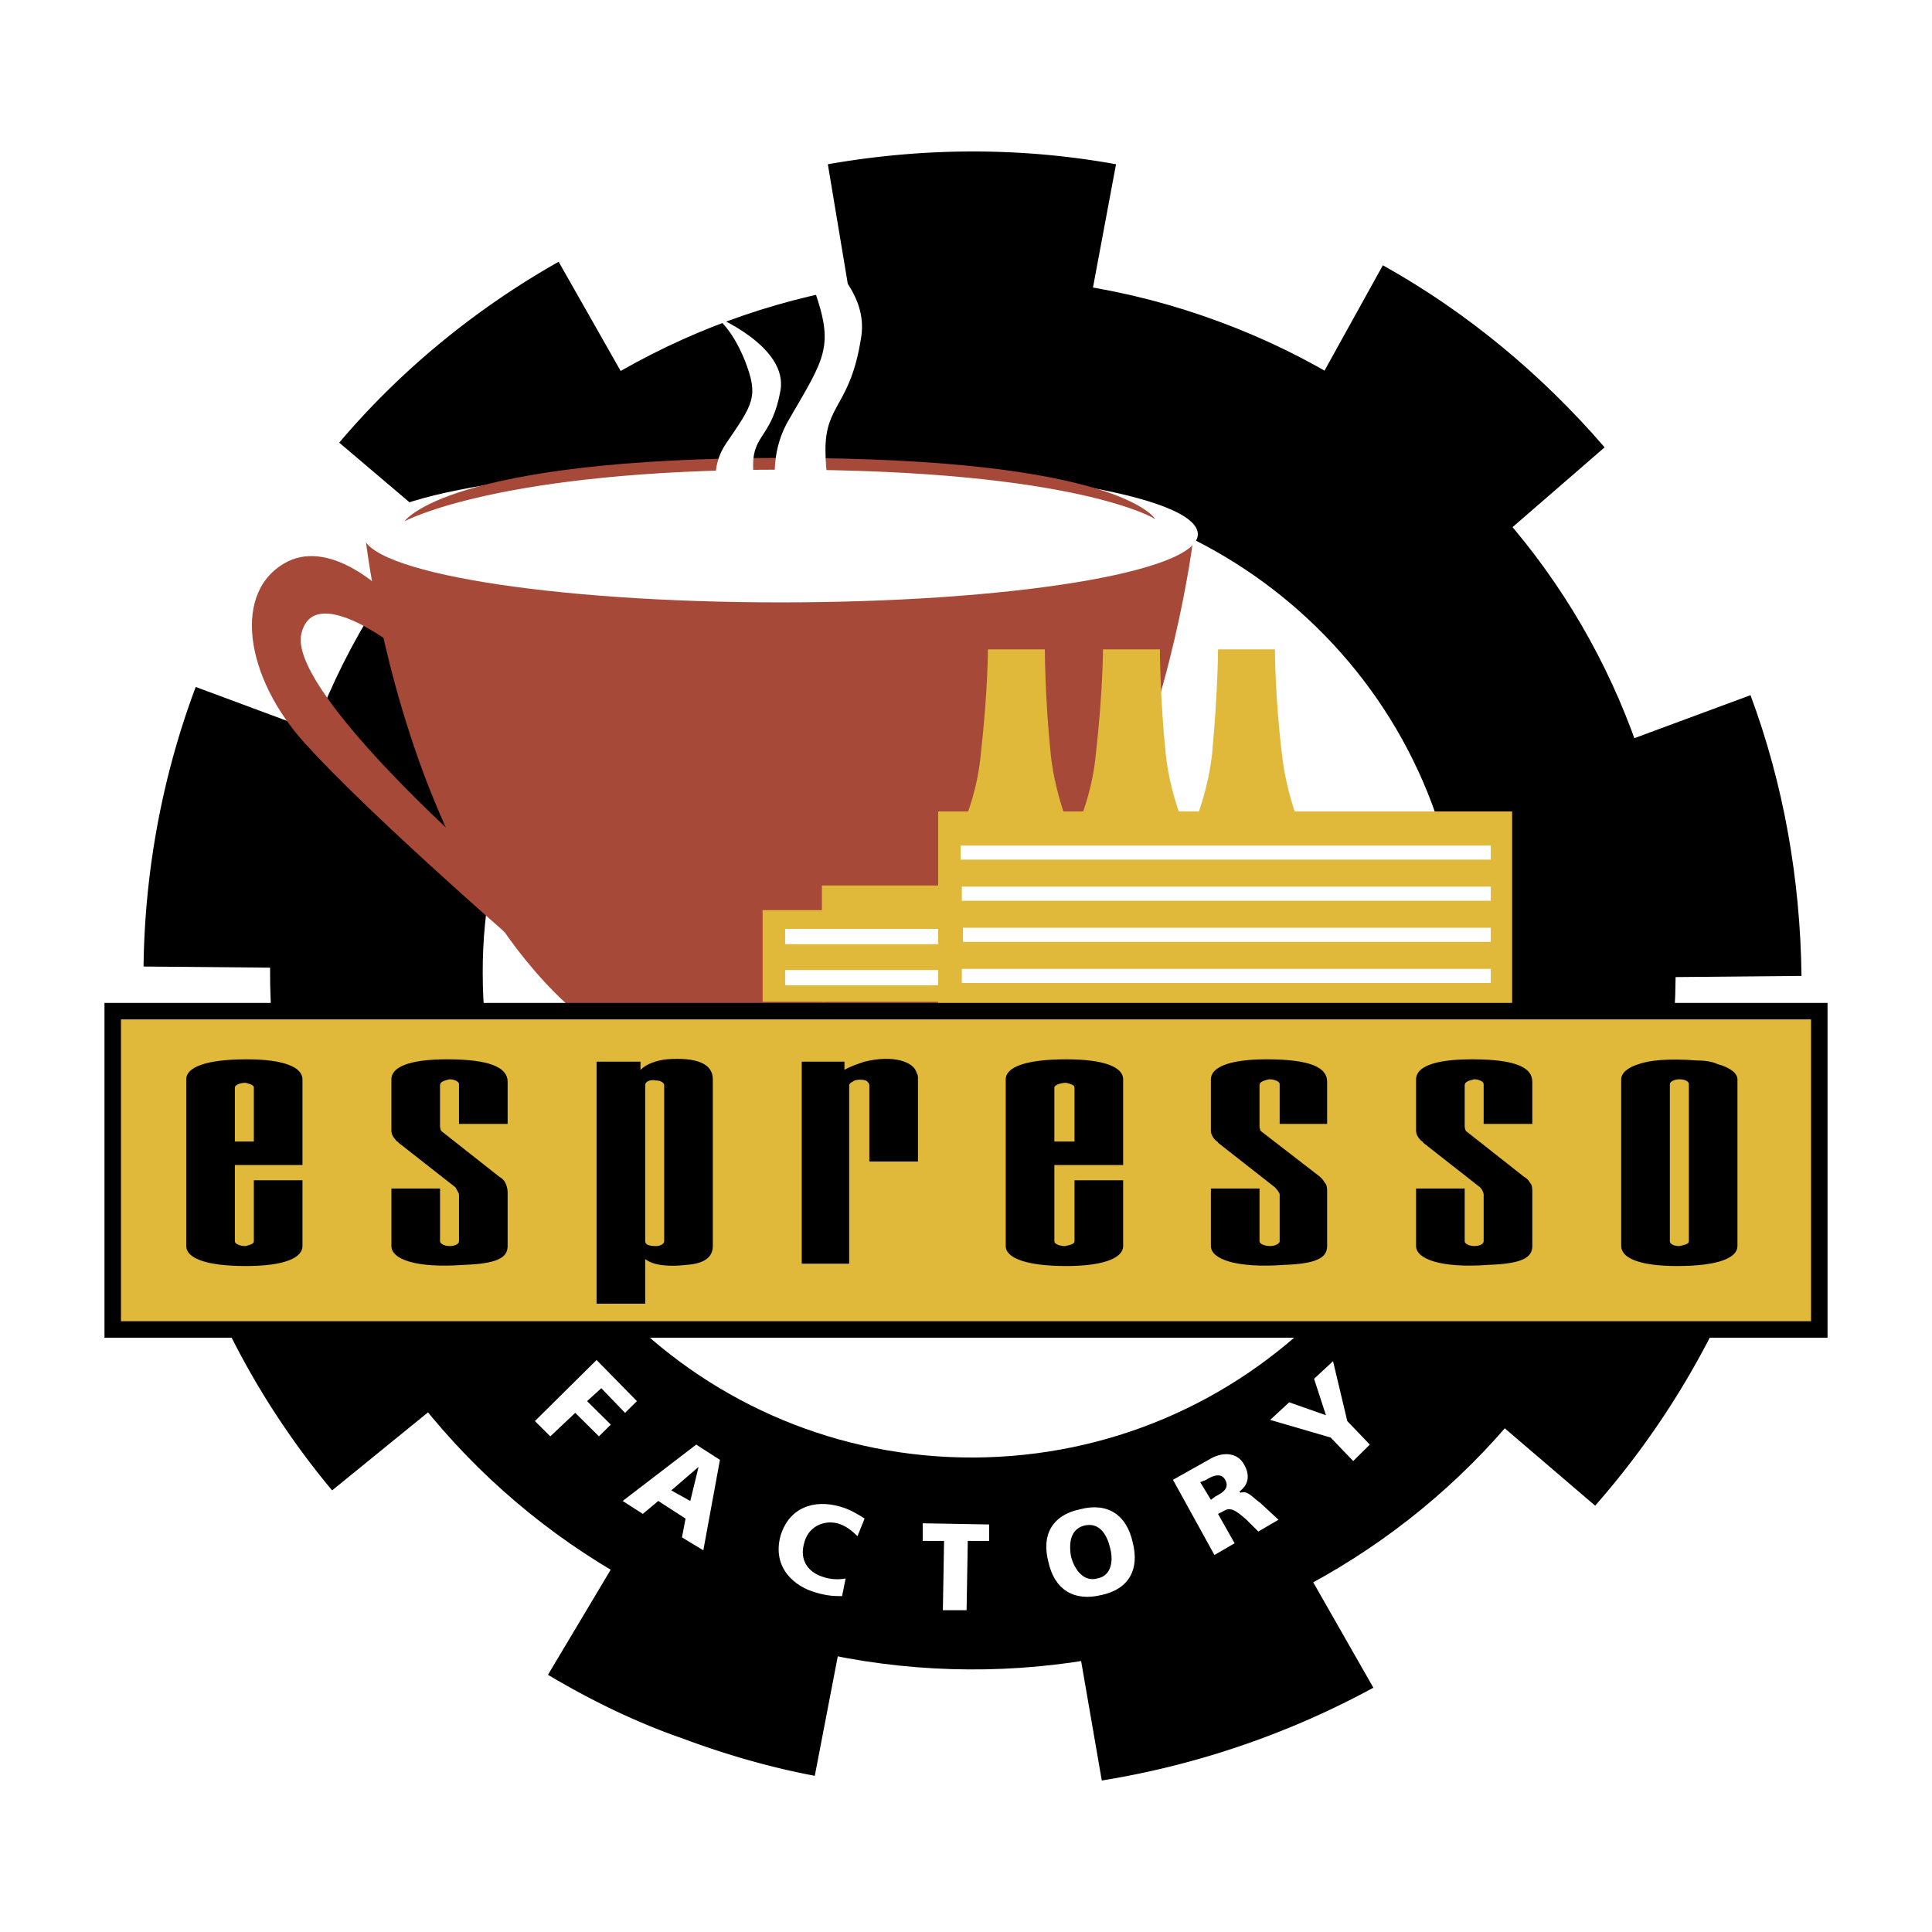 <svg xmlns="http://www.w3.org/2000/svg" width="2500" height="2500" viewBox="0 0 192.756 192.756"><g fill-rule="evenodd" clip-rule="evenodd"><path fill="#fff" d="M0 0h192.756v192.756H0V0z"/><path d="M145.422 96.312c0 26.719-21.889 48.4-48.867 48.4-26.977 0-48.866-21.682-48.866-48.4 0-26.72 21.89-48.4 48.866-48.4 26.978.001 48.867 21.681 48.867 48.4z" fill="#fff"/><path d="M149.562 142.018l9.586 8.203c6.389-7.268 11.357-15.471 14.908-24.377l-11.715-4.336c-3.075 7.5-7.335 14.414-12.779 20.51zM108.979 29.045l2.367-12.657c-9.703-1.758-19.405-1.641-28.752 0l2.13 12.774c7.927-1.406 16.09-1.524 24.255-.117zM107.797 165.338l2.129 12.305a85.27 85.27 0 0 0 27.096-9.258l-6.152-10.781c-7.1 3.867-14.909 6.445-23.073 7.734zM62.124 37.366l-6.389-11.25c-8.283 4.688-15.738 10.781-21.89 18.047l9.938 8.438c5.207-6.095 11.478-11.251 18.341-15.235zM72.773 161.822c-4.142-1.523-8.047-3.398-11.596-5.625l-6.507 10.898c4.141 2.461 8.637 4.688 13.371 6.328 4.378 1.641 8.874 2.93 13.251 3.75l2.367-12.305c-3.669-.702-7.337-1.757-10.886-3.046zM31.36 119.867l-12.188 4.336c3.077 8.789 7.81 17.111 13.962 24.494l9.938-8.086c-5.086-6.211-9.109-13.244-11.712-20.744zM31.833 73.108l-12.305-4.57c-3.432 9.141-5.088 18.634-5.207 27.892l13.134.117c.001-7.852 1.421-15.704 4.378-23.439zM96.201 96.898v.118h.118l-.118-.118zM96.201 96.898zM96.319 97.016h-.118v.117l.118-.117zM96.319 97.016l-.118-.118.118.118z"/><path d="M96.201 97.133v.117l.118-.234-.118.117zM96.319 97.016zM96.319 97.016zM96.319 97.016zM96.319 97.016h.118-.118zM96.319 97.016h.118l-.118-.118v.118zM96.437 97.016h.237-.355.118zM96.319 97.016v-.118.118zM96.319 97.016h.118-.118zM96.319 97.016v-.118h-.118l.118.118zM167.076 97.484l12.66-.117c-.119-9.61-1.775-19.103-5.088-28.009l-11.715 4.336c2.723 7.618 4.143 15.587 4.143 23.79zM150.629 52.834l9.465-8.203c-6.271-7.266-13.725-13.478-22.125-18.165l-6.035 10.899c6.98 3.985 13.371 9.259 18.695 15.469z"/><path d="M72.537 162.174c-36.208-13.477-54.665-53.439-41.176-89.417 13.606-35.861 53.955-54.143 90.28-40.666 36.205 13.36 54.664 53.322 41.057 89.299-13.489 35.979-53.837 54.143-90.161 40.784z"/><path d="M97.146 145.416c-26.977.115-48.985-21.564-48.985-48.283-.119-26.719 21.653-48.517 48.63-48.517 26.978-.117 48.985 21.445 49.104 48.166.001 26.835-21.77 48.517-48.749 48.634zM59.521 135.688l4.022 4.103-1.182 1.17-2.367-2.461-1.42 1.291 2.367 2.342-1.184 1.172-2.366-2.344-2.485 2.344-1.538-1.524 6.153-6.093zM68.869 149.752l-1.894-1.055 2.721-2.344-.827 3.399zm-6.745 0l2.012 1.289 1.538-1.289 2.722 1.756-.354 1.877 2.129 1.289 1.657-9.025-2.367-1.521-7.337 5.624zM84.014 159.244c-.71 0-1.42 0-2.604-.352-2.129-.586-4.378-2.461-3.549-5.625.828-2.812 3.312-3.75 6.034-2.93.828.232 1.656.703 2.366 1.17l-.71 1.76c-.591-.586-1.183-1.055-2.011-1.289-1.538-.354-2.958.469-3.313 1.992-.474 1.641.355 2.93 2.012 3.398.71.234 1.538.234 2.129.117l-.354 1.759zM94.189 153.736h-2.13v-1.757l6.627.117v1.64h-2.131l-.118 6.914h-2.366l.118-6.914zM106.85 155.26c-.236-1.406 0-2.695 1.303-3.047 1.418-.352 2.246.703 2.602 2.227.355 1.289.119 2.812-1.301 3.047-1.302.351-2.249-.821-2.604-2.227zm-2.248.586c.592 2.695 2.484 3.984 5.324 3.281 2.723-.586 3.787-2.578 3.076-5.273-.592-2.695-2.484-3.984-5.205-3.283-2.84.587-3.906 2.579-3.195 5.275zM119.746 147.877l.592-.236c.711-.467 1.539-.701 1.895 0 .473.822-.238 1.291-.947 1.643l-.473.352-1.067-1.759zm1.42 7.266l2.012-1.172-1.656-2.93.473-.234c.711-.469 1.184-.236 2.367.818l1.184 1.174 2.012-1.174-1.775-1.639c-.947-.703-1.301-1.289-2.012-1.055l-.119-.117c.947-.703 1.064-1.641.475-2.695-.711-1.291-2.248-1.291-3.551-.471l-3.549 1.992 4.139 7.503zM132.762 143.424l-6.035-1.76 1.894-1.756 3.668 1.289-1.184-3.633 1.893-1.759 1.42 5.976 2.248 2.346-1.656 1.641-2.248-2.344z" fill="#fff"/><path d="M119.154 52.952s-6.033 55.666-41.412 55.666c-35.378 0-41.294-55.08-41.294-55.08l82.706-.586z" fill="#a64938"/><path d="M36.211 53.303c0 3.75 18.695 6.797 41.649 6.797 23.073 0 41.649-3.047 41.649-6.797 0-3.867-18.576-6.914-41.649-6.914-22.954 0-41.649 3.048-41.649 6.914z" fill="#fff"/><path d="M38.223 58.928s-5.088-5.039-9.466-2.93C23.078 58.81 24.379 67.6 30.532 74.28c6.153 6.797 19.996 18.868 19.996 18.868l-4.851-9.493S28.876 68.537 30.059 63.264c1.183-5.274 9.465 1.289 9.465 1.289l-1.301-5.625zM115.25 51.78s-7.809-4.922-37.271-4.922c-28.279 0-37.626 5.156-37.626 5.156s4.141-6.329 37.863-6.329c33.602.001 37.034 6.095 37.034 6.095z" fill="#a64938"/><path d="M72.892 52.834s-3.078-4.688-.474-8.555c2.721-3.984 3.312-4.688 1.892-8.321-1.418-3.516-3.076-4.454-3.076-4.454s7.455 3.048 6.626 7.5c-.829 4.571-2.722 4.336-2.722 7.383 0 3.047 1.183 6.094 1.183 6.094l-3.429.353z" fill="#fff"/><path d="M79.281 54.71s-4.142-7.032-.474-13.008c3.55-6.095 4.378-7.148 2.484-12.657-2.011-5.391-4.141-6.797-4.141-6.797s9.939 4.688 8.755 11.485c-1.065 6.797-3.549 6.563-3.549 11.133 0 4.687 1.657 9.375 1.657 9.375l-4.732.469z" fill="#fff"/><path d="M117.262 86s2.957-4.454 3.668-10.782c.592-6.328.592-10.43.592-10.43h5.68s0 4.805.709 10.547c.711 6.211 3.551 10.781 3.551 10.781l-14.2-.116zM94.189 86s3.077-4.454 3.668-10.782c.709-6.328.709-10.43.709-10.43h5.68s0 4.805.592 10.547c.711 6.211 3.551 10.781 3.551 10.781L94.189 86z" fill="#e0b83a"/><path d="M105.666 86s3.076-4.454 3.668-10.782c.711-6.328.711-10.43.711-10.43h5.68s0 4.805.59 10.547c.711 6.211 3.668 10.781 3.668 10.781L105.666 86z" fill="#e0b83a"/><path fill="#e0b83a" d="M93.598 103.344V80.96h57.267v22.384H93.598z"/><path fill="#fff" d="M95.846 85.765v-1.406h52.89v1.406h-52.89zM95.964 89.867V88.46h52.772v1.407H95.964z"/><path fill="#e0b83a" d="M94.071 99.945V88.343H82.002v11.602h12.069z"/><path fill="#e0b83a" d="M82.357 99.945v-9.141h-6.271v9.141h6.271z"/><path fill="#fff" d="M96.082 93.968v-1.406h52.654v1.406H96.082zM95.964 98.07v-1.406h52.772v1.406H95.964z"/><path fill="#e0b83a" stroke="#000" stroke-width="1.643" stroke-miterlimit="2.613" d="M11.246 132.641v-31.758h170.266v31.758H11.246z"/><path d="M23.433 113.891V108.5c0-.234.474-.469 1.065-.469.473.117.828.234.828.469v5.391h-1.893zm1.065 12.421c3.905 0 5.679-.82 5.679-1.992v-6.562h-4.851v6.094c0 .234-.355.352-.828.469-.591 0-1.065-.234-1.065-.469v-7.617h6.744v-8.555c0-1.172-1.774-1.992-5.561-1.992-4.142 0-6.035.82-6.035 1.992v16.641c0 1.171 1.893 1.991 5.917 1.991zM39.051 124.32v-5.742h4.851v5.273c0 .234.473.469.946.469.592 0 .947-.234.947-.469v-4.688c0-.117-.237-.469-.355-.703l-5.68-4.453c0-.117-.237-.117-.237-.234-.354-.352-.473-.703-.473-.938v-5.156c0-1.172 1.656-1.992 5.561-1.992 4.26 0 6.035.82 6.035 2.227v4.219h-4.852v-3.984c0-.234-.473-.469-.947-.469-.473.117-.946.234-.946.586v4.102c0 .234.119.469.119.469l5.798 4.57c.236.117.473.352.591.586.118.234.237.586.237.938v5.391c0 1.172-1.065 1.758-4.378 1.875-4.851.352-7.217-.588-7.217-1.877zM64.372 123.852v-15.586c0-.352.474-.586 1.065-.469.474 0 .828.234.828.469v15.586c0 .234-.354.469-.828.469-.592-.001-1.065-.118-1.065-.469zm0 6.21v-4.453c.711.586 2.13.82 4.142.586 1.656-.117 2.603-.703 2.603-1.875v-16.64c0-1.523-1.538-2.227-4.614-1.992-1.065.117-2.011.469-2.603 1.055v-.82h-4.378v24.141h4.85v-.002zM79.99 126.078v-20.156h4.26v.82c.591-.352 1.301-.586 2.011-.82 2.84-.703 4.97 0 5.206 1.172.119.117.119.352.119.469v8.32h-4.851v-7.617c0-.117-.118-.352-.355-.469-.355-.117-1.064-.117-1.302.117-.237.117-.355.234-.355.352v17.812H79.99zM105.193 113.891V108.5c0-.234.592-.469 1.184-.469.473.117.828.234.828.469v5.391h-2.012zm1.184 12.421c3.785 0 5.68-.82 5.68-1.992v-6.562h-4.852v6.094c0 .234-.355.352-.947.469-.592 0-1.064-.234-1.064-.469v-7.617h6.863v-8.555c0-1.172-1.775-1.992-5.68-1.992-4.143 0-6.035.82-6.035 1.992v16.641c0 1.171 2.012 1.991 6.035 1.991zM120.812 124.32v-5.742h4.85v5.273c0 .234.475.469 1.064.469.475 0 .947-.234.947-.469v-4.688c0-.117-.236-.469-.473-.703l-5.68-4.453c0-.117-.119-.117-.236-.234-.355-.352-.473-.703-.473-.938v-5.156c0-1.172 1.773-1.992 5.561-1.992 4.377 0 6.035.82 6.035 2.227v4.219h-4.734v-3.984c0-.234-.473-.469-1.064-.469-.473.117-.947.234-.947.586v4.102c0 .234.119.469.119.469l5.916 4.57c.119.117.355.352.473.586.238.234.238.586.238.938v5.391c0 1.172-1.066 1.758-4.262 1.875-4.849.352-7.334-.588-7.334-1.877zM141.281 124.32v-5.742h4.852v5.273c0 .234.473.469.945.469.592 0 .947-.234.947-.469v-4.688c0-.117-.117-.469-.355-.703l-5.68-4.453c0-.117-.117-.117-.236-.234-.355-.352-.473-.703-.473-.938v-5.156c0-1.172 1.656-1.992 5.561-1.992 4.379 0 6.035.82 6.035 2.227v4.219h-4.852v-3.984c0-.234-.475-.469-.947-.469-.473.117-.945.234-.945.586v4.102c0 .234.119.469.119.469l5.797 4.57c.236.117.473.352.592.586.236.234.236.586.236.938v5.391c0 1.172-1.064 1.758-4.379 1.875-4.732.352-7.217-.588-7.217-1.877zM166.602 123.852v-15.703c0-.234.475-.469.947-.469.592 0 .947.234.947.469v15.703c0 .234-.355.352-.947.469-.592-.001-.947-.235-.947-.469zm.71 2.46c4.141 0 6.033-.82 6.033-1.992v-16.64c0-.586-.709-1.172-2.012-1.523-.473-.234-1.182-.352-2.01-.352-2.84-.234-4.852 0-5.799.352-1.184.352-1.775.938-1.775 1.523v16.641c.001 1.171 1.776 1.991 5.563 1.991z"/><path fill="#fff" d="M78.333 94.203v-1.524h15.265v1.524H78.333zM78.333 98.305v-1.524h15.265v1.524H78.333z"/></g></svg>